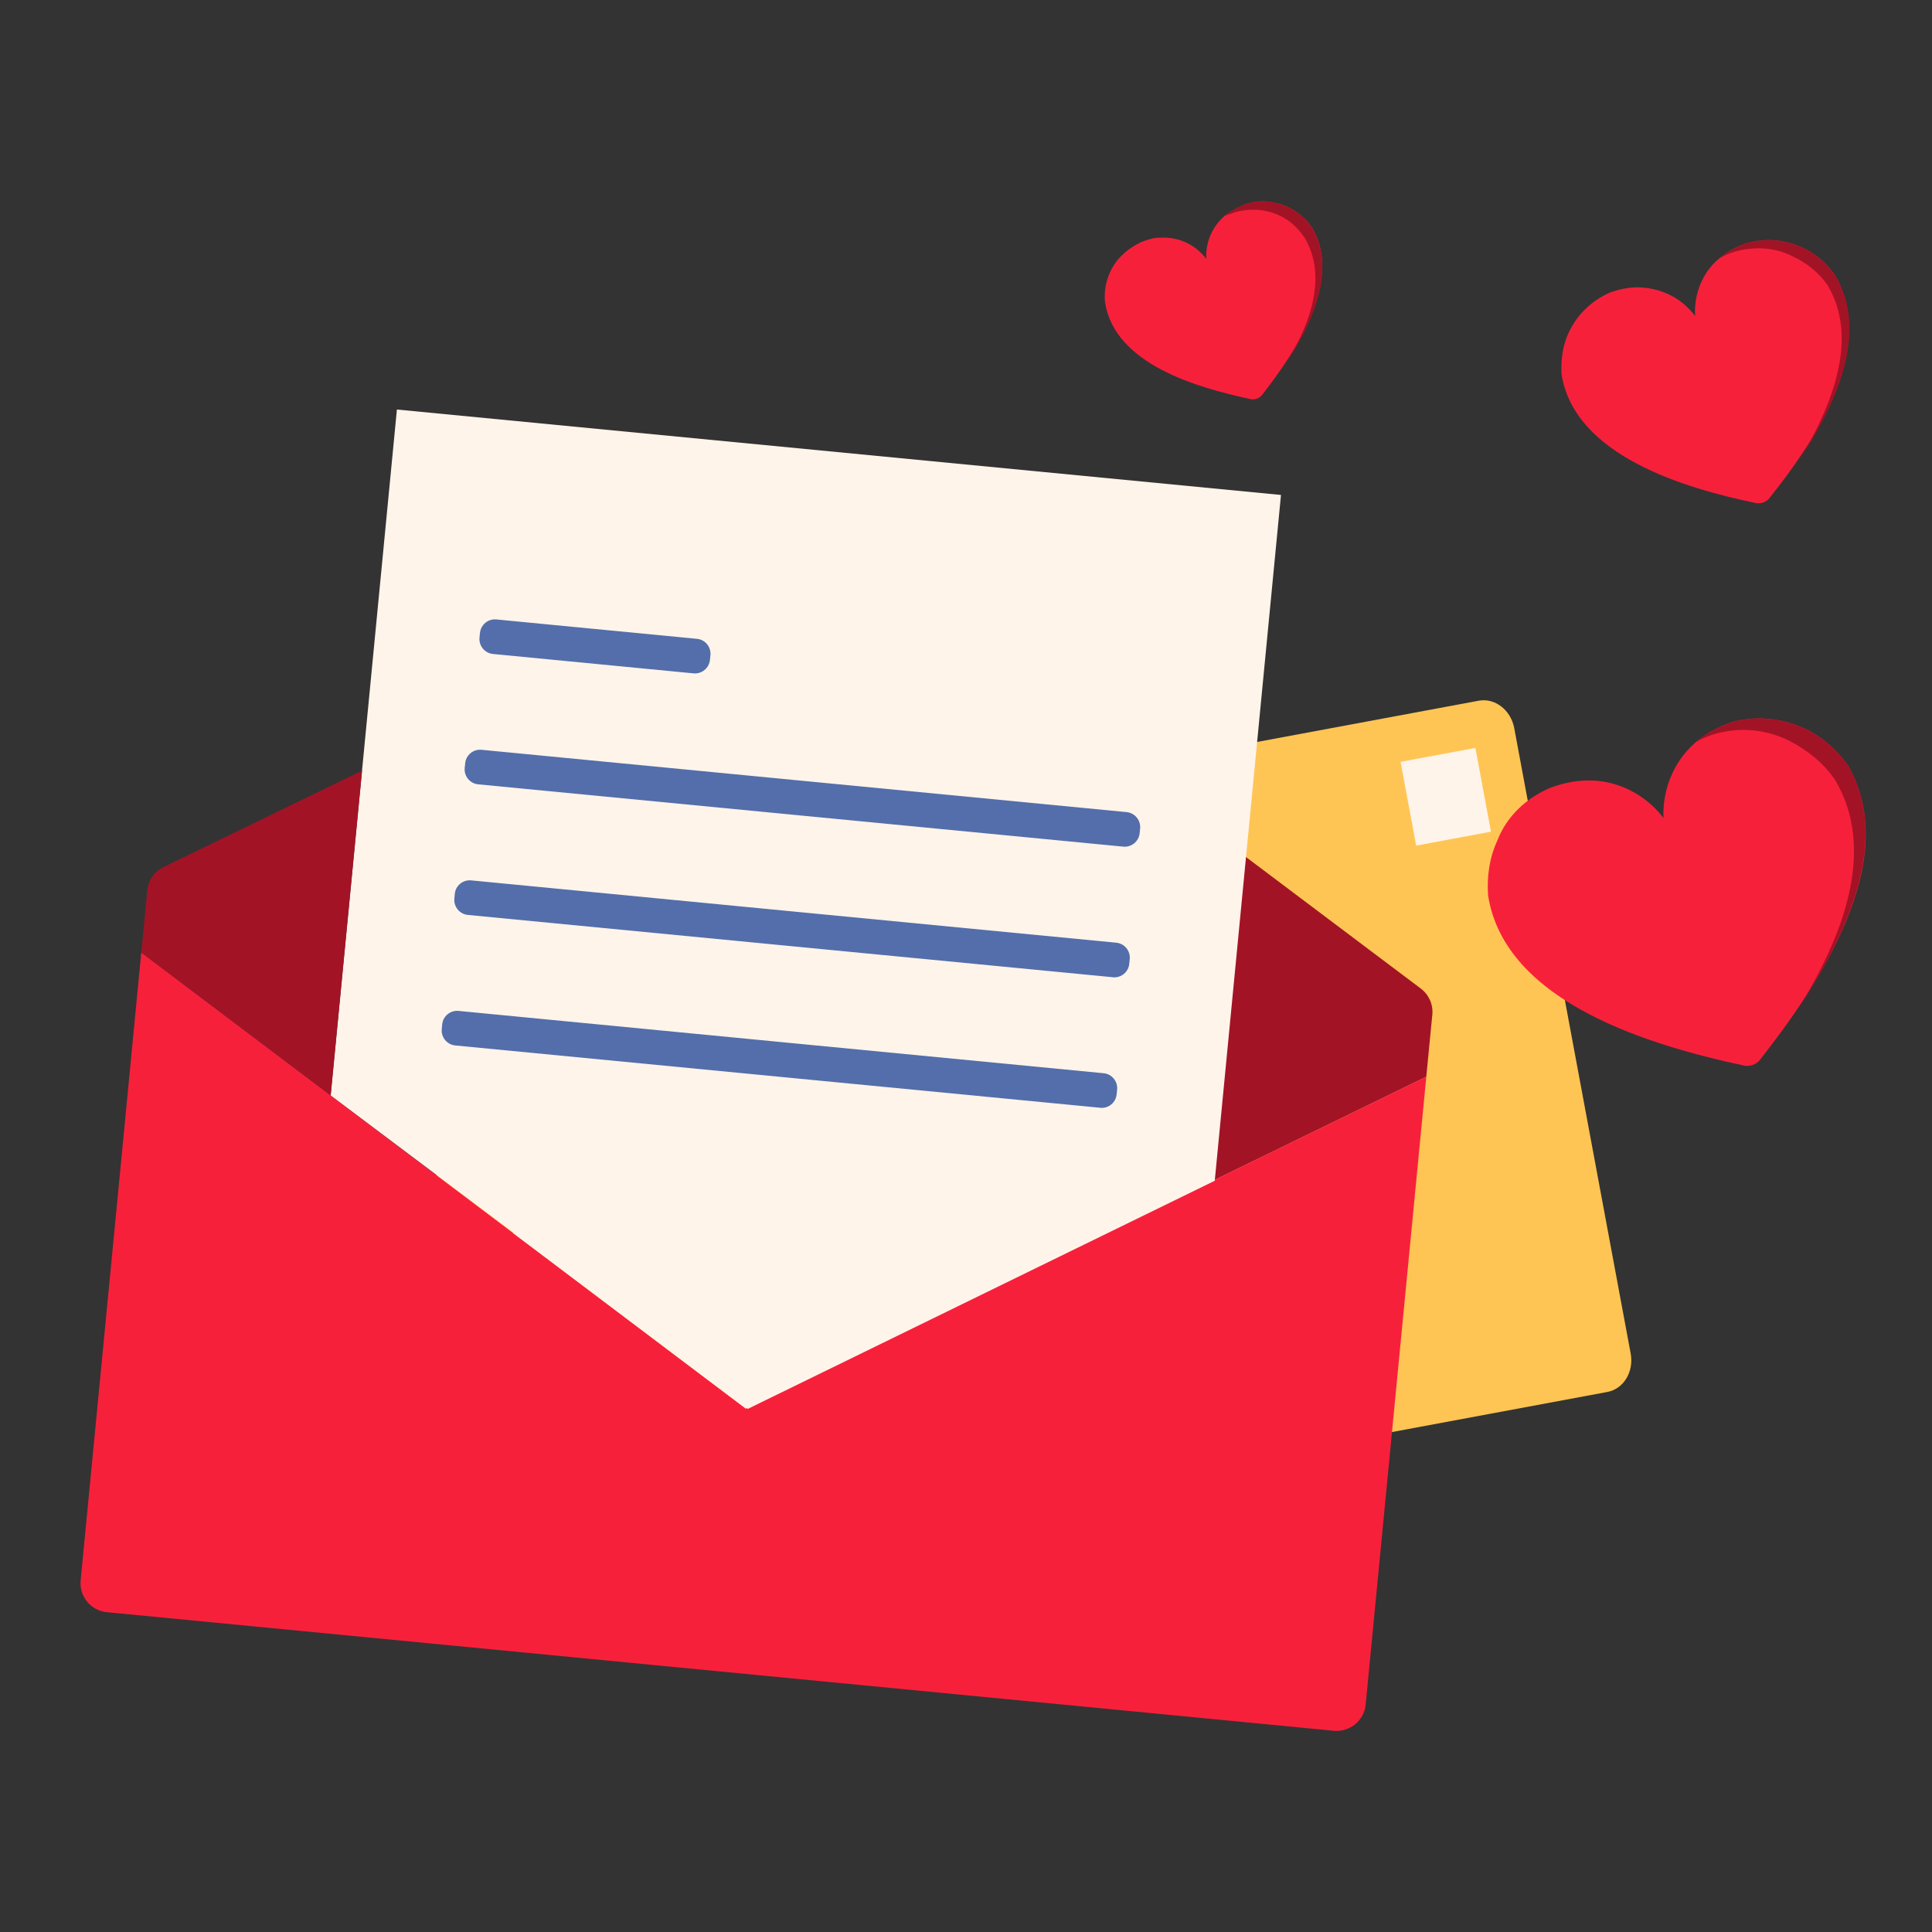 <svg width="32" height="32" viewBox="0 0 32 32" fill="none" xmlns="http://www.w3.org/2000/svg">
<rect x="0" y="0" width="32" height="32" fill="#333333" stroke="none"/>
<path d="M9.013 26.333L26.624 23.055C26.893 23.004 27.065 22.719 27.009 22.418L25.081 12.062C25.025 11.76 24.762 11.556 24.492 11.606L6.882 14.884C6.612 14.935 6.44 15.219 6.496 15.52L8.424 25.877C8.48 26.178 8.744 26.382 9.013 26.333Z" fill="#FFC554"/>
<path d="M13.076 18.67L16.359 18.058" stroke="#A31326" stroke-width="0.127" stroke-miterlimit="10" stroke-linecap="round"/>
<path d="M13.252 19.62L20.252 18.318" stroke="#A31326" stroke-width="0.127" stroke-miterlimit="10" stroke-linecap="round"/>
<path d="M13.429 20.572L20.43 19.269" stroke="#A31326" stroke-width="0.127" stroke-miterlimit="10" stroke-linecap="round"/>
<path d="M24.437 12.388L23.198 12.618L23.456 14.006L24.695 13.775L24.437 12.388Z" fill="#FFF4EA"/>
<path d="M23.624 17.833L23.724 16.804C23.74 16.637 23.666 16.473 23.532 16.373L20.613 14.177L20.093 19.555L23.624 17.834V17.833Z" fill="#A31326"/>
<path d="M12.352 23.33L2.34 15.777L1.336 26.174C1.309 26.44 1.503 26.677 1.769 26.703H1.772L22.091 28.667C22.358 28.692 22.595 28.498 22.62 28.231L23.624 17.834L12.352 23.328V23.33Z" fill="#F7203B"/>
<path d="M5.477 18.143L6.574 6.783L21.217 8.198L20.12 19.557L12.385 23.336L5.477 18.143Z" fill="#FFF4EA"/>
<path d="M2.34 15.777L5.477 18.143L5.997 12.764L2.709 14.361C2.558 14.433 2.455 14.581 2.439 14.748L2.341 15.777H2.34Z" fill="#A31326"/>
<path d="M12.352 23.33L16.697 21.212L8.491 20.419L12.352 23.33Z" fill="#FFF4EA"/>
<path d="M11.487 11.153L8.166 10.832C8.029 10.819 7.929 10.697 7.942 10.56L7.95 10.483C7.963 10.347 8.085 10.246 8.222 10.26L11.543 10.581C11.68 10.593 11.78 10.716 11.767 10.853L11.759 10.929C11.745 11.067 11.623 11.166 11.487 11.153Z" fill="#536EAA"/>
<path d="M18.604 14.023L7.92 12.991C7.784 12.978 7.683 12.855 7.697 12.719L7.705 12.642C7.718 12.506 7.839 12.405 7.977 12.419L18.66 13.451C18.797 13.464 18.897 13.587 18.884 13.723L18.876 13.8C18.863 13.936 18.74 14.037 18.604 14.023Z" fill="#536EAA"/>
<path d="M18.433 16.186L7.749 15.154C7.613 15.141 7.512 15.018 7.526 14.882L7.533 14.805C7.546 14.668 7.668 14.568 7.805 14.582L18.489 15.614C18.625 15.627 18.726 15.75 18.712 15.886L18.704 15.963C18.692 16.099 18.57 16.2 18.433 16.187V16.186Z" fill="#536EAA"/>
<path d="M18.224 18.348L7.54 17.316C7.404 17.303 7.303 17.18 7.317 17.044L7.324 16.967C7.337 16.831 7.459 16.73 7.596 16.744L18.28 17.776C18.416 17.789 18.517 17.912 18.503 18.048L18.495 18.125C18.482 18.262 18.361 18.362 18.224 18.349V18.348Z" fill="#536EAA"/>
<path d="M30.605 12.673C30.42 12.417 30.182 12.203 29.904 12.073C29.515 11.89 29.061 11.847 28.666 11.967C28.483 12.033 28.306 12.12 28.144 12.248C27.747 12.553 27.533 13.046 27.552 13.547C27.247 13.149 26.767 12.908 26.267 12.928C26.061 12.933 25.87 12.979 25.686 13.045C25.285 13.213 24.957 13.517 24.802 13.919C24.672 14.197 24.625 14.514 24.647 14.829C24.926 16.62 27.373 17.326 28.899 17.652C28.995 17.663 29.077 17.634 29.143 17.563C30.108 16.337 31.523 14.256 30.605 12.673H30.605Z" fill="#F7203B"/>
<path d="M30.605 12.673C30.42 12.417 30.182 12.203 29.904 12.073C29.515 11.89 29.061 11.847 28.666 11.967C28.483 12.033 28.306 12.12 28.144 12.248L28.09 12.291C28.185 12.234 28.267 12.204 28.368 12.167C28.804 12.033 29.258 12.076 29.655 12.279C29.94 12.43 30.2 12.635 30.391 12.912C31.086 14.069 30.526 15.517 29.781 16.71C30.587 15.495 31.329 13.911 30.605 12.674L30.605 12.673Z" fill="#A31326"/>
<path d="M30.392 4.558C30.25 4.356 30.081 4.209 29.86 4.104C29.554 3.961 29.224 3.942 28.911 4.033C28.767 4.085 28.633 4.156 28.525 4.242C28.214 4.469 28.053 4.851 28.076 5.235C27.849 4.925 27.487 4.756 27.096 4.759C26.959 4.763 26.809 4.794 26.666 4.845C26.368 4.977 26.126 5.203 25.983 5.508C25.879 5.73 25.851 5.971 25.864 6.198C26.077 7.551 27.909 8.088 29.082 8.332C29.158 8.351 29.26 8.314 29.306 8.251C30.038 7.341 31.103 5.755 30.392 4.558Z" fill="#F7203B"/>
<path d="M30.392 4.558C30.25 4.356 30.081 4.209 29.86 4.104C29.553 3.961 29.224 3.942 28.911 4.033C28.767 4.085 28.633 4.156 28.524 4.242L28.491 4.277C28.565 4.226 28.627 4.204 28.709 4.175C29.043 4.077 29.393 4.089 29.706 4.253C29.929 4.357 30.125 4.517 30.267 4.719C30.791 5.591 30.358 6.694 29.812 7.607C30.406 6.7 30.966 5.504 30.393 4.558H30.392Z" fill="#A31326"/>
<path d="M21.731 3.769C21.631 3.621 21.497 3.508 21.331 3.429C21.108 3.325 20.847 3.304 20.622 3.386C20.52 3.422 20.425 3.48 20.331 3.538C20.095 3.715 19.965 3.993 19.979 4.288C19.802 4.052 19.524 3.922 19.229 3.937C19.112 3.932 19.01 3.97 18.909 4.006C18.691 4.108 18.497 4.271 18.393 4.493C18.314 4.66 18.285 4.833 18.303 5.01C18.467 6.036 19.828 6.419 20.705 6.609C20.781 6.628 20.863 6.598 20.909 6.535C21.46 5.827 22.254 4.641 21.731 3.769V3.769Z" fill="#F7203B"/>
<path d="M21.73 3.769C21.631 3.621 21.497 3.508 21.331 3.429C21.108 3.325 20.847 3.304 20.622 3.386C20.52 3.422 20.425 3.48 20.331 3.538L20.297 3.572L20.46 3.514C20.713 3.445 20.973 3.466 21.196 3.571C21.363 3.649 21.504 3.782 21.604 3.931C22.005 4.594 21.683 5.426 21.253 6.088C21.736 5.382 22.146 4.474 21.73 3.77L21.73 3.769Z" fill="#A31326"/>
</svg>
